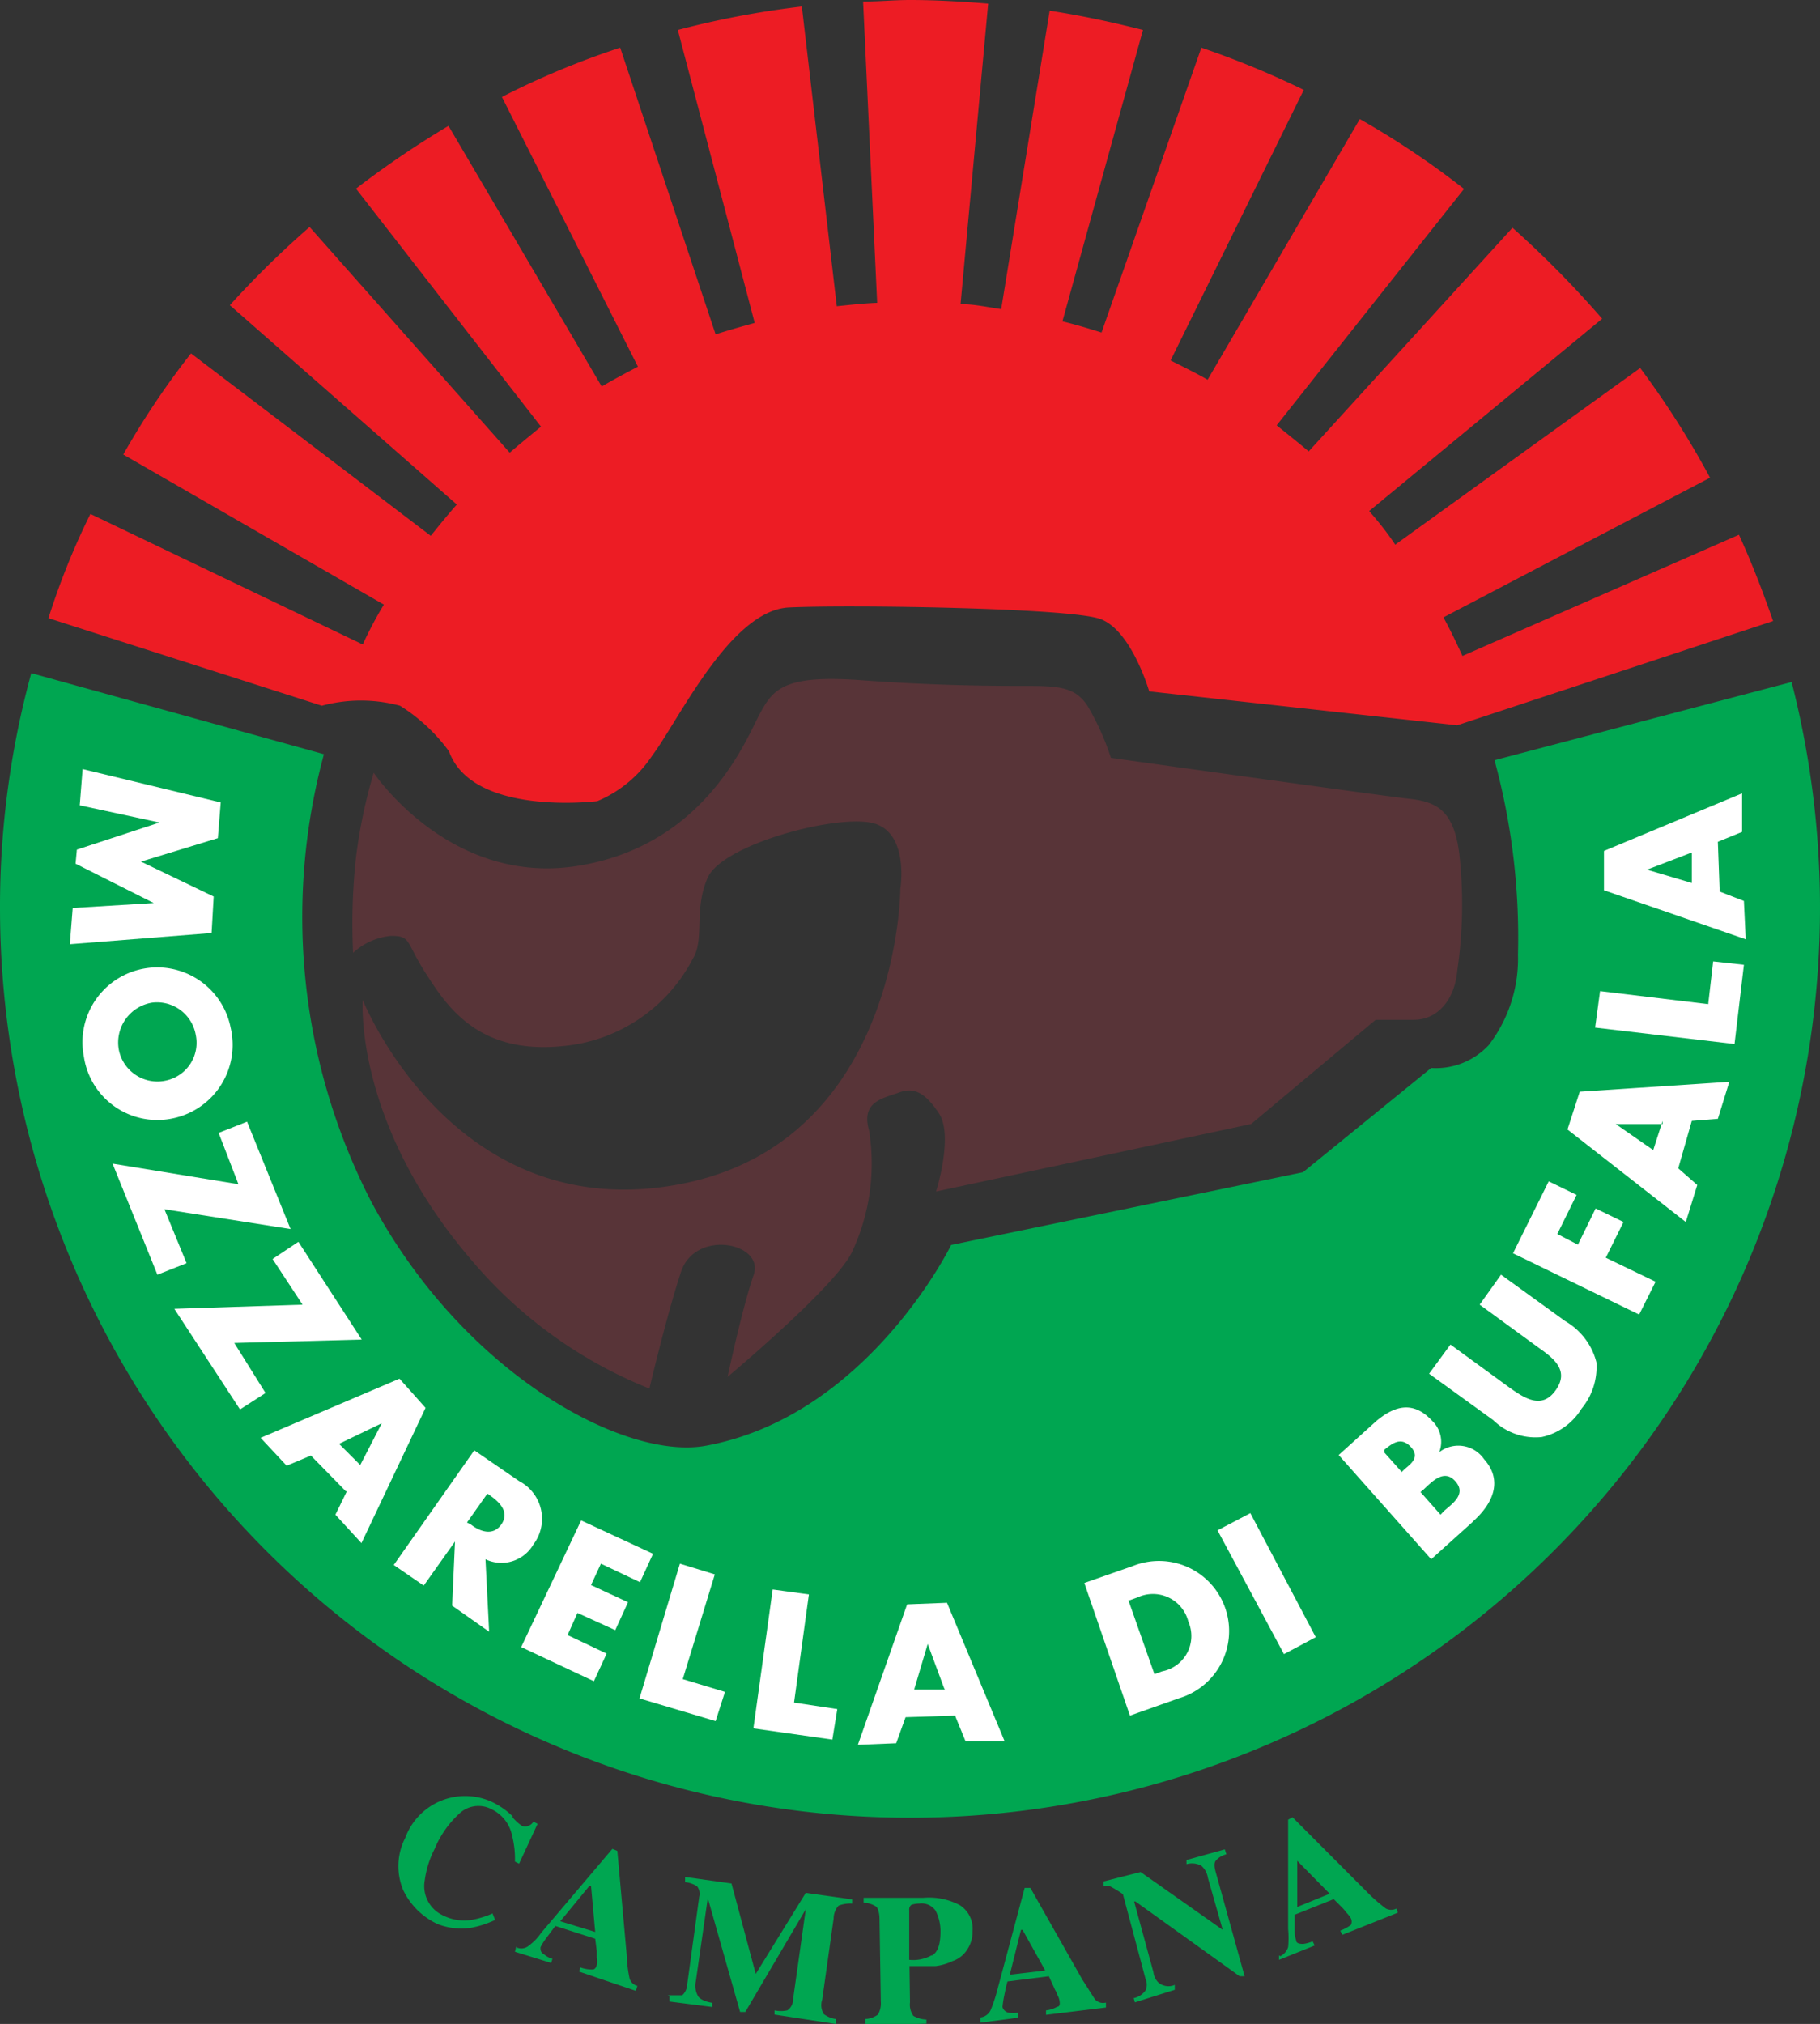 <svg id="Livello_1" data-name="Livello 1" xmlns="http://www.w3.org/2000/svg" viewBox="0 0 69.84 77.66"><rect x="0" y="0" width="69.84" height="77.66" fill="#333333" stroke="none"/><defs><style>.cls-1{fill:#00a651;}.cls-1,.cls-2,.cls-3,.cls-4{fill-rule:evenodd;}.cls-2{fill:#ed1c24;}.cls-3{fill:#fff;}.cls-4{fill:#583438;}</style></defs><title>loghi dop-03</title><path class="cls-1" d="M5.08,36a34,34,0,0,1,1.2-9l11.23,3.11a23.88,23.88,0,0,0,1.81,17.16c3.55,6.64,9.72,9.92,12.81,9.38,6.23-1.12,9.45-7.71,9.45-7.71l13.5-2.79,4.92-4a2.77,2.77,0,0,0,2.21-.88,5.44,5.44,0,0,0,1.12-3.47,25.83,25.83,0,0,0-.9-7.46l11.4-3A34.92,34.92,0,1,1,5.08,36Z" transform="translate(-5.08 -1.17)"/><path class="cls-2" d="M73.12,25,61,29,49.18,27.7s-.68-2.35-1.88-2.78-9.7-.55-11.95-.44-4.23,4.34-5.24,5.68A4.71,4.71,0,0,1,28,31.91s-4.78.6-5.69-1.91a6.78,6.78,0,0,0-1.88-1.75,5.76,5.76,0,0,0-3,0L6.94,24.89a27.83,27.83,0,0,1,1.61-4L19,25.9a14.91,14.91,0,0,1,.81-1.53l-10-5.76a31.26,31.26,0,0,1,2.6-3.88l9.2,7c.33-.41.66-.82,1-1.2l-8.71-7.65a36.49,36.49,0,0,1,3.06-3l7.68,8.66c.38-.33.79-.66,1.2-1L18.74,8.41A36.45,36.45,0,0,1,22.29,6l5.88,10c.46-.27.93-.52,1.39-.76L24.34,4.89A31.42,31.42,0,0,1,28.88,3l3.66,11c.49-.16,1-.3,1.5-.44L31.09,2.32a34.45,34.45,0,0,1,4.76-.9l1.34,11.5c.51-.05,1-.11,1.55-.13L38.2,1.23c.6,0,1.2-.06,1.8-.06,1,0,2,.06,3,.14L41.94,12.84c.52,0,1,.11,1.56.19L45.36,1.58c1.23.19,2.4.44,3.58.74L45.85,13.5c.52.13,1,.27,1.5.43L51.18,3a33.79,33.79,0,0,1,3.93,1.62L50,15c.49.25.95.47,1.42.74l5.84-10a32.26,32.26,0,0,1,4,2.68l-7.19,9.07c.41.33.85.68,1.23,1l7.82-8.58a37.76,37.76,0,0,1,3.44,3.49l-8.94,7.38c.36.41.71.85,1,1.29l9.4-6.78a34.09,34.09,0,0,1,2.68,4.21L60.47,24.86c.27.49.51,1,.73,1.48l10.61-4.65c.49,1.07.92,2.19,1.31,3.31Z" transform="translate(-5.08 -1.17)"/><polygon class="cls-3" points="3.17 29.51 3.06 30.9 6.12 31.56 6.12 31.56 2.95 32.6 2.9 33.14 5.9 34.65 5.9 34.65 2.79 34.84 2.68 36.23 8.12 35.8 8.2 34.4 5.41 33.06 8.36 32.16 8.47 30.79 3.17 29.51 3.17 29.51"/><path class="cls-3" d="M13.93,40.6A2.87,2.87,0,1,0,8.3,41.72a2.85,2.85,0,0,0,3.47,2.35,2.88,2.88,0,0,0,2.16-3.47Zm-1.34.27a1.48,1.48,0,0,1-1.09,1.75,1.51,1.51,0,0,1-1.86-1.17,1.55,1.55,0,0,1,1.29-1.81,1.51,1.51,0,0,1,1.66,1.23Z" transform="translate(-5.08 -1.17)"/><polygon class="cls-3" points="6.31 46.4 11.15 47.16 9.48 43.04 8.39 43.47 9.15 45.44 4.32 44.65 6.04 48.91 7.16 48.47 6.31 46.4 6.31 46.4"/><polygon class="cls-3" points="8.99 51.53 13.88 51.4 11.45 47.65 10.46 48.31 11.61 50.06 6.69 50.22 9.21 54.08 10.19 53.45 8.99 51.53 8.99 51.53"/><path class="cls-3" d="M18.39,58.39l-.44.9,1,1.09,2.46-5.19-1-1.12-5.33,2.27,1,1.07.93-.39,1.34,1.37Zm.52-1-.82-.82,1.64-.79v0l-.82,1.59Z" transform="translate(-5.08 -1.17)"/><path class="cls-3" d="M23.71,61a1.42,1.42,0,0,0,1.84-.57A1.63,1.63,0,0,0,25,58l-1.72-1.18-3.09,4.4,1.15.79,1.2-1.69h0l-.11,2.46,1.42,1L23.71,61Zm.09-2.51.11.08c.35.25.73.63.41,1.09s-.82.28-1.18,0L23,59.59l.77-1.09Z" transform="translate(-5.08 -1.17)"/><polygon class="cls-3" points="24.56 60.71 25.06 59.62 22.3 58.34 20 63.2 22.79 64.51 23.28 63.45 21.78 62.74 22.16 61.89 23.61 62.55 24.1 61.48 22.68 60.82 23.06 60 24.56 60.71 24.56 60.71"/><polygon class="cls-3" points="27.43 60.41 26.09 60 24.54 65.17 27.46 66.04 27.82 64.92 26.2 64.43 27.43 60.41 27.43 60.41"/><polygon class="cls-3" points="31.04 61.18 29.65 60.99 28.91 66.32 31.94 66.75 32.13 65.58 30.47 65.33 31.04 61.18 31.04 61.18"/><path class="cls-3" d="M41.75,67.05l.38.93,1.5,0-2.21-5.31-1.53.06L38,68.12l1.47-.06.36-1,1.91-.06ZM41.34,66,40.16,66l.52-1.75h0l.63,1.7Z" transform="translate(-5.08 -1.17)"/><path class="cls-3" d="M48.44,67l1.86-.66a2.69,2.69,0,1,0-1.75-5.08l-1.86.65L48.44,67Zm0-4.43.3-.11a1.4,1.4,0,0,1,1.94.93,1.38,1.38,0,0,1-1,1.91l-.3.11-1-2.84Z" transform="translate(-5.08 -1.17)"/><polygon class="cls-3" points="47.98 58.06 46.72 58.72 49.27 63.47 50.49 62.82 47.98 58.06 47.98 58.06"/><path class="cls-3" d="M59.59,58.42l.11-.09c.33-.3.79-.82,1.23-.32s-.14.87-.44,1.14l-.13.14-.77-.87Zm2,1.14c.74-.65,1.2-1.55.44-2.4a1.2,1.2,0,0,0-1.72-.27l0,0a1.11,1.11,0,0,0-.27-1.2c-.71-.77-1.42-.6-2.14,0L56.45,57,60,61l1.61-1.45ZM58.2,56.89l0-.09c.3-.24.63-.51,1-.13s.08.63-.22.87l-.11.11-.68-.76Z" transform="translate(-5.08 -1.17)"/><path class="cls-3" d="M61.86,51.23l2.29,1.67c.58.41,1.15.87.63,1.61s-1.17.33-1.75-.08l-2.29-1.67-.82,1.12,2.46,1.78a2.32,2.32,0,0,0,1.86.65,2.38,2.38,0,0,0,1.53-1.09,2.51,2.51,0,0,0,.57-1.78,2.55,2.55,0,0,0-1.2-1.58l-2.46-1.78-.82,1.15Z" transform="translate(-5.08 -1.17)"/><polygon class="cls-3" points="60.5 45.85 59.43 45.33 58.06 48.09 62.9 50.44 63.53 49.18 61.62 48.26 62.3 46.89 61.23 46.37 60.55 47.76 59.76 47.35 60.5 45.85 60.5 45.85"/><path class="cls-3" d="M70,44.18l1-.08.44-1.42-5.74.38-.47,1.45,4.54,3.55.44-1.42L69.48,46,70,44.18Zm-1.12,0-.36,1.12-1.44-1v0l1.8,0Z" transform="translate(-5.08 -1.17)"/><polygon class="cls-3" points="61.4 38.03 61.21 39.43 66.56 40.06 66.92 37.02 65.74 36.89 65.55 38.53 61.4 38.03 61.4 38.03"/><path class="cls-3" d="M71,33.47l.93-.38,0-1.48-5.3,2.21,0,1.51,5.44,1.88L72,35.74l-.93-.36L71,33.47Zm-1,.41,0,1.17-1.72-.51v0L70,33.88Z" transform="translate(-5.08 -1.17)"/><path class="cls-1" d="M24.73,70.88a1.87,1.87,0,0,0,.38.35.33.33,0,0,0,.24,0,.39.39,0,0,0,.2-.16l.16.08L25,72.68l-.16-.08a3.62,3.62,0,0,0-.11-1,1.43,1.43,0,0,0-.77-1,1.07,1.07,0,0,0-1.2.11,3.81,3.81,0,0,0-1,1.4,3.71,3.71,0,0,0-.38,1.2,1.24,1.24,0,0,0,.71,1.36,1.8,1.8,0,0,0,1.07.17,3.44,3.44,0,0,0,.82-.25l.1.25a3.84,3.84,0,0,1-.92.3A2.5,2.5,0,0,1,21.88,75a2.73,2.73,0,0,1-1.33-1.31,2.38,2.38,0,0,1,.08-2A2.45,2.45,0,0,1,24,70.33a3,3,0,0,1,.77.55Z" transform="translate(-5.08 -1.17)"/><path class="cls-1" d="M27.92,75.3l-.16-1.77H27.7l-1.12,1.36,1.34.41Zm-3,.6a.44.44,0,0,0,.46-.08,2,2,0,0,0,.47-.49l2.73-3.22.19.08.36,4a5,5,0,0,0,.11.9.42.42,0,0,0,.3.28l-.06.19-2.18-.74.05-.16a1.27,1.27,0,0,0,.47.08c.08,0,.13-.06.16-.17a.67.67,0,0,0,0-.27v-.27l-.06-.47-1.53-.49-.35.47a2.18,2.18,0,0,0-.22.35c0,.11,0,.19.14.27a.82.82,0,0,0,.32.17l-.05.16-1.39-.43.05-.2Z" transform="translate(-5.08 -1.17)"/><path class="cls-1" d="M30.71,77.73c.27,0,.46,0,.55,0a.59.59,0,0,0,.19-.41l.46-3.36a.47.47,0,0,0-.08-.41,1,1,0,0,0-.46-.16l0-.2,1.78.25.93,3.47h0L36,73.8l1.78.25,0,.16a1.27,1.27,0,0,0-.52.08.73.73,0,0,0-.19.49l-.44,3.12a.66.66,0,0,0,.06.55,1,1,0,0,0,.46.19l0,.19-2.35-.36,0-.16a1.19,1.19,0,0,0,.49,0,.49.49,0,0,0,.22-.41L36,74.43l0,0-2.32,3.94-.2,0L32.24,74l0,0-.46,3.2a.8.8,0,0,0,.08.55c.05.11.25.22.55.27l0,.16-1.64-.21v-.2Z" transform="translate(-5.08 -1.17)"/><path class="cls-1" d="M40.85,76.2c.22-.13.32-.43.32-.92a1.72,1.72,0,0,0-.19-.8.65.65,0,0,0-.62-.27,1,1,0,0,0-.31.05.23.23,0,0,0-.08.2l0,1.91a1.45,1.45,0,0,0,.85-.17Zm-2.57,2.44a.89.89,0,0,0,.49-.17.85.85,0,0,0,.11-.49l-.05-3.17c0-.24-.06-.44-.14-.49a.9.9,0,0,0-.47-.14l0-.19,2.29,0a2.53,2.53,0,0,1,1.4.28,1.07,1.07,0,0,1,.49,1,1.2,1.2,0,0,1-.17.65,1.08,1.08,0,0,1-.6.5,2.08,2.08,0,0,1-.65.19c-.22,0-.52,0-1,0L40,78a.74.74,0,0,0,.13.52,1.07,1.07,0,0,0,.5.14v.16l-2.35.06,0-.19Z" transform="translate(-5.08 -1.17)"/><path class="cls-1" d="M45.19,76.78l-.87-1.56h-.06l-.43,1.72,1.36-.16Zm-2.48,1.8a.5.5,0,0,0,.38-.27,5.69,5.69,0,0,0,.22-.63l1.09-4.07.22,0,2,3.53c.25.38.41.65.49.76a.43.43,0,0,0,.41.11l0,.19-2.3.28,0-.17a1.1,1.1,0,0,0,.43-.14c.09,0,.11-.1.09-.21a.58.58,0,0,0-.09-.25c0-.08-.08-.16-.11-.25L45.33,77l-1.59.2c-.08.3-.11.49-.13.57a4,4,0,0,0-.06.41.3.3,0,0,0,.25.22,1.73,1.73,0,0,0,.35,0l0,.19-1.45.19,0-.19Z" transform="translate(-5.08 -1.17)"/><path class="cls-1" d="M48.58,77.84a.74.74,0,0,0,.46-.3.53.53,0,0,0,0-.43l-.87-3.26a4.46,4.46,0,0,0-.49-.3.41.41,0,0,0-.25,0l0-.19L48.85,73,52,75.22h0l-.57-2a.76.76,0,0,0-.25-.46.75.75,0,0,0-.57-.06l0-.16,1.47-.41.06.19a.77.77,0,0,0-.41.25c-.06.08-.06.21,0,.43L52.84,77l-.19,0-4-2.87-.05,0,.74,2.71a.67.67,0,0,0,.19.4.6.6,0,0,0,.63.09l0,.19L48.63,78l-.05-.17Z" transform="translate(-5.08 -1.17)"/><path class="cls-1" d="M56.12,73.85l-1.26-1.28,0,0,0,1.77,1.28-.52Zm-1.91,2.38a.58.58,0,0,0,.3-.35,3.8,3.8,0,0,0,0-.69l0-4.2.17-.09,2.89,2.9a6.37,6.37,0,0,0,.69.6.44.44,0,0,0,.41,0l.05.16-2.13.85-.08-.16a1.68,1.68,0,0,0,.41-.22.29.29,0,0,0,0-.25,1.19,1.19,0,0,0-.17-.22,2.31,2.31,0,0,0-.16-.19l-.33-.33-1.5.6c0,.31,0,.5,0,.58a1.22,1.22,0,0,0,.06.41c0,.11.14.13.27.13a1.43,1.43,0,0,0,.36-.1l.08.16-1.37.55,0-.17Z" transform="translate(-5.08 -1.17)"/><path class="cls-4" d="M19.42,30.82s2.9,4.34,7.79,3.58,6.48-4.81,7-5.79.91-1.56,3.91-1.34,5.25.22,6.48.22,1.77.1,2.21.76a9.91,9.91,0,0,1,.9,2s10.36,1.45,11.37,1.56,1.78.33,2,2.13A17.52,17.52,0,0,1,61,38.42c-.1,1.12-.76,1.88-1.66,1.88H57.87l-4.78,4L41,46.89s.68-2.14.11-3-1-1-1.56-.79-1.45.33-1.12,1.45a8,8,0,0,1-.66,4.67C37.13,50.55,33,54,33,54s.57-2.68,1-3.91-2.24-1.78-2.79-.11S30,54.45,30,54.45a17.38,17.38,0,0,1-6.7-4.78C18.63,44.32,19,39.54,19,39.54s3.14,7.89,10.93,7.24c9.67-.85,9.7-11.51,9.7-11.51S40,33,38.47,32.73s-5.68.88-6.23,2.11-.11,2.35-.57,3.11a6.26,6.26,0,0,1-5,3.36c-3.26.33-4.46-1.56-5.25-2.79s-.55-1.44-1.34-1.44a2.49,2.49,0,0,0-1.45.65,23.31,23.31,0,0,1,.11-3.66,20,20,0,0,1,.68-3.25Z" transform="translate(-5.08 -1.17)"/></svg>